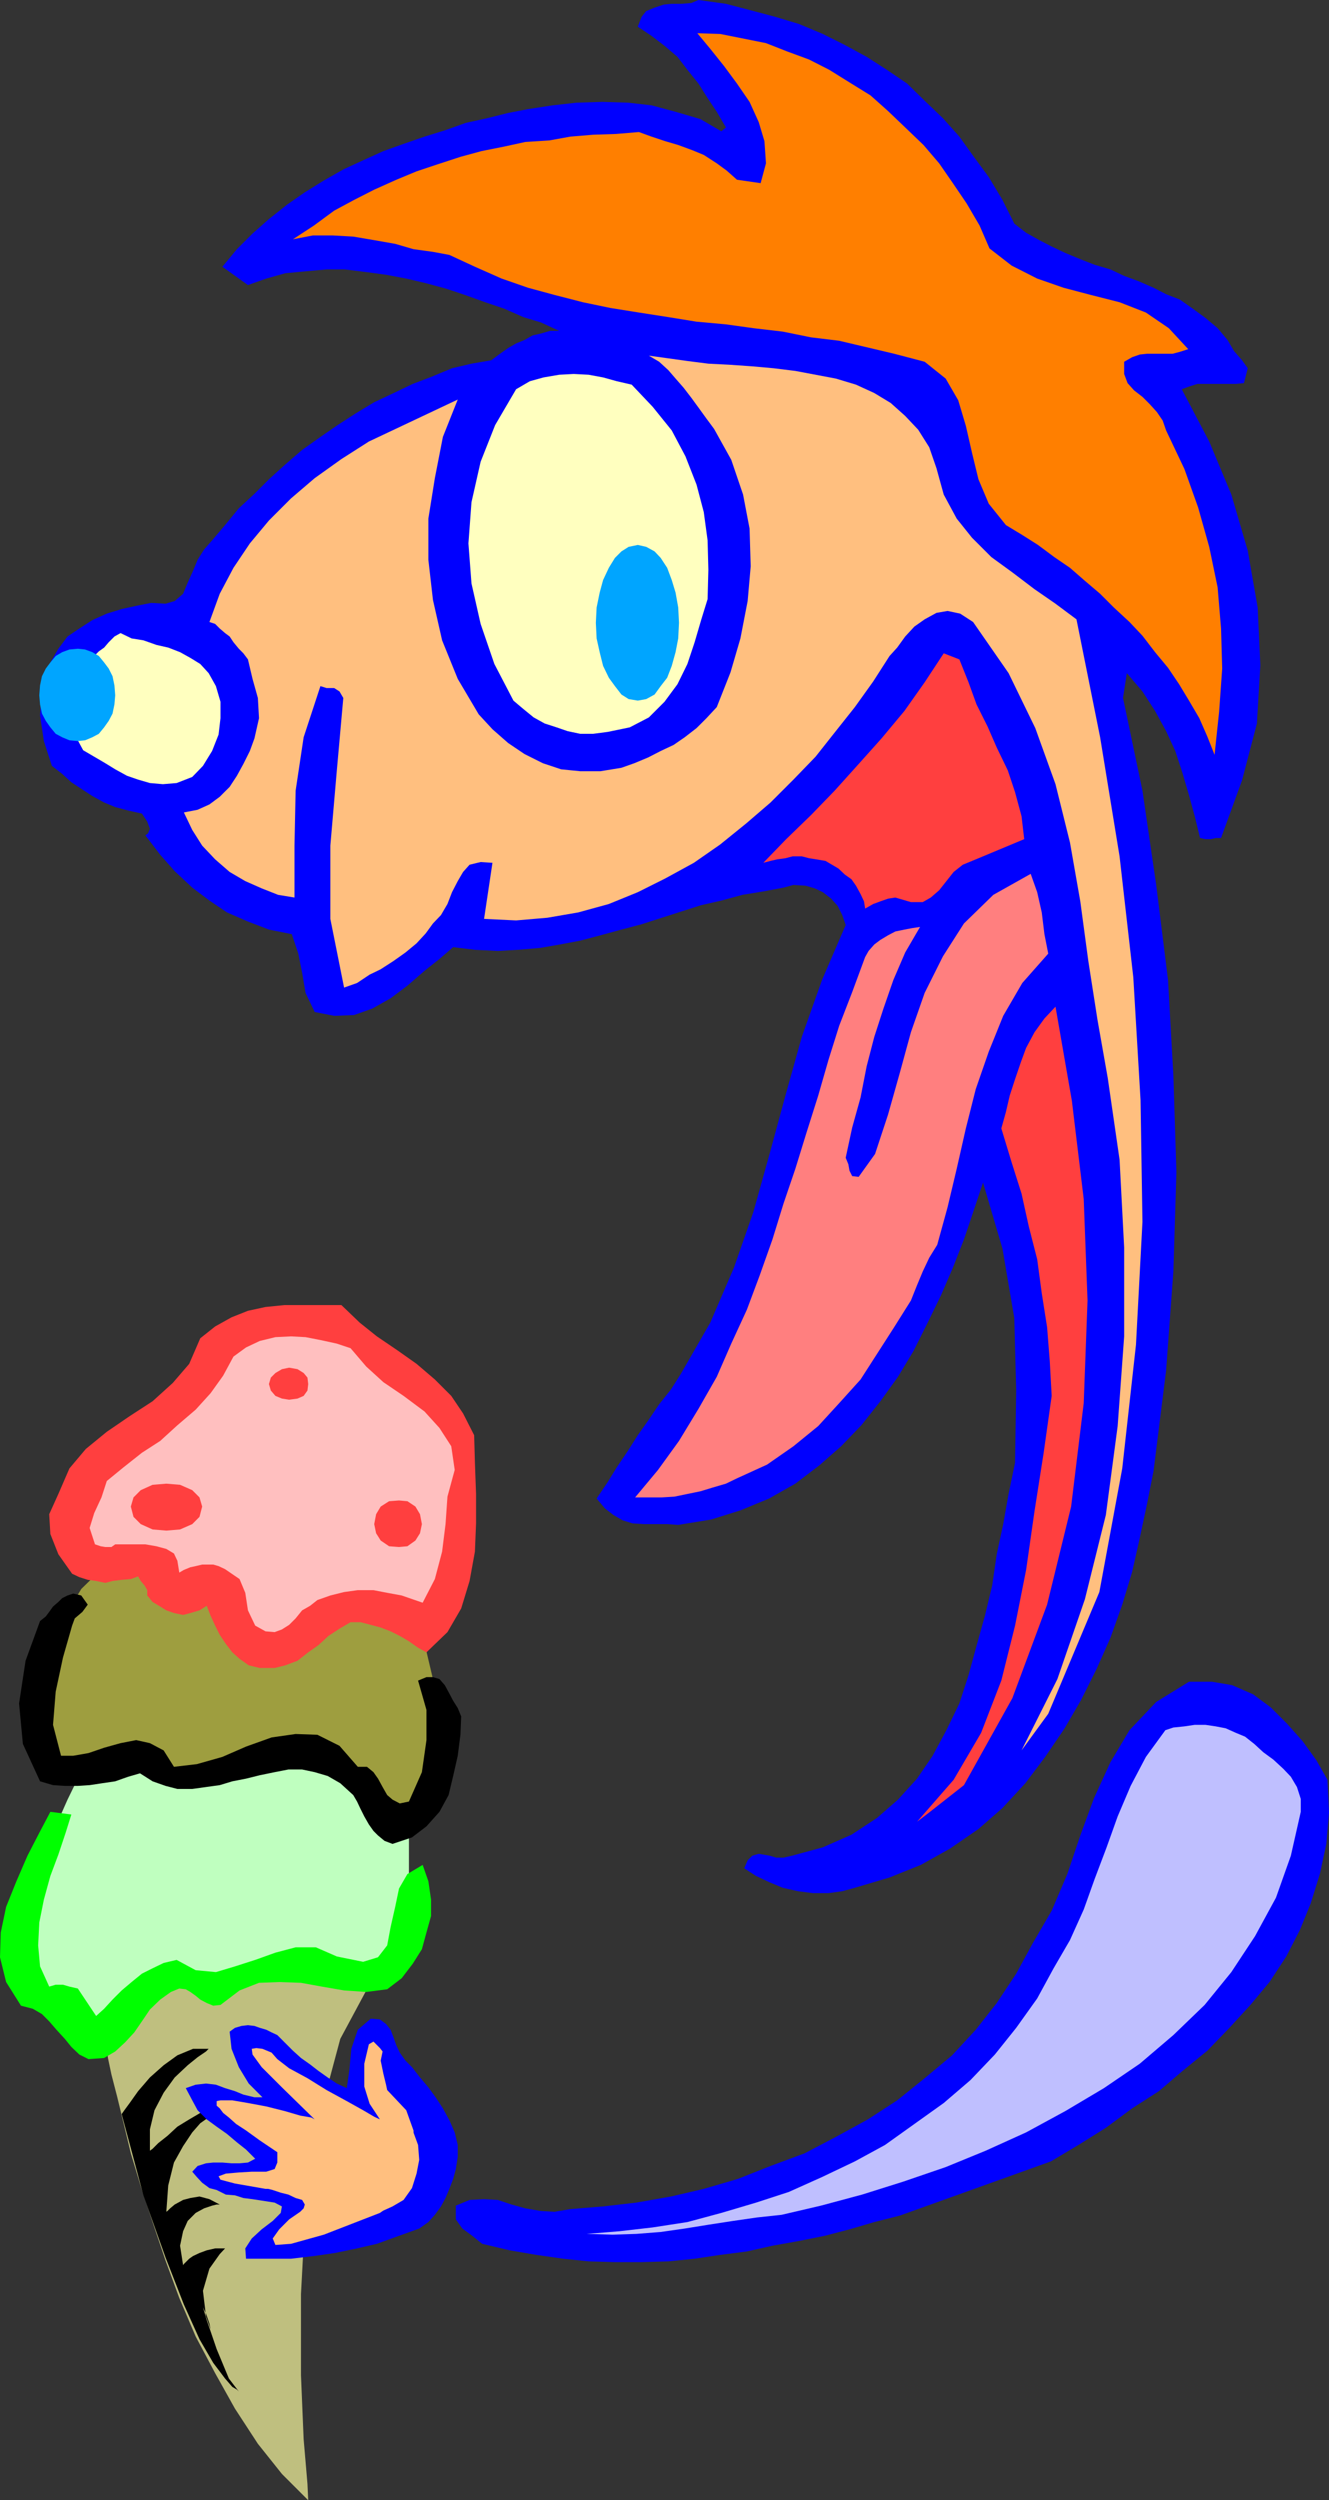 <svg xmlns="http://www.w3.org/2000/svg" width="348.402" height="655.203"><rect width="100%" height="100%" fill="#333333" stroke="none"/><path fill="#bfbf7f" d="m27.602 535.703.398 1 .3 2.598.903 4.3 1.5 5.801 1.7 7 1.898 7.899 2.601 8.601L40 582.301l3.402 10.101L47 602.203l4.3 10.098 5.102 9.601 5.2 9.301 6 9.2 6.3 7.898 6.899 6.902-.2-4.3-1-11.7-.699-16.8v-21.2l1.2-22.5 3.398-23.101 5.703-21.301 9.399-17.5h-.7L96 516l-2.7-.7-4.097-.698-9.601-1-5.7-.2h-6l-6 .2-6 1-6 1.398-5.8 2.402-5.301 2.7-4.5 3.8-3.598 4.801-3.101 6"/><path d="m31.902 554 .7-1L34 551.102 36.203 548l3.098-3.598 3.601-3.199 3.598-2.601 4.102-1.7h4.101l-.703.7-2.2 1.5-2.597 2.101-3.402 3.2-2.899 4L40.5 553l-1.2 5v5.602l.7-.5 1.5-1.5 2.402-1.899 2.598-2.402 3.102-1.899 2.898-1.699 2.703-.703 1.598.203-.399.5-1.5 1-2.402 1.7-2.098 2.398L48 562.402l-2.398 4.301-1.5 6-.5 6.899.3-.2.7-.699 1.199-1L48 576.5l1.902-.5 2.399-.398 2.601.699 2.7 1.402H56.8l-1.2.297-2.101.703-2.2 1.2L49.204 582 48 584.703l-.797 3.797.797 5.102.203-.301 1.399-1.399 1-.699 1.699-.8 1.902-.7 2.2-.5H59l-1.398 1.5-2.7 3.797-1.699 5.8L54 607l1.203 3.402-.3-1.5-.903-2.601-.797-1.7 1 3.399 2.598 7.602L60 623.3l2.602 3.402-.5-.5-1.2-.703L59 623.3l-3.098-4.097L52.301 613l-4.098-9.098-4.8-12.3-5.801-16.301-5.7-21.301"/><path fill="#bfffbf" d="m20.8 465.402-.898 1.7-2.199 4.5-3.101 7L11 486.8l-3.398 7.902-3.102 7.7-1.2 6.199v3.8l1.7 2.7L7.902 518l3.598 3.3 3.8 3.403 3.602 3.098 3.399 2.601 2.402 1.5.5.7 22-14.602L84 515.102l.402.199 2.399.699 3.402.3 3.598-.5 4.101-1.698L102 510.3l2.8-6.301 2.403-9.297v-29.3l-.703-.2-1.7-.5-2.597-.703-3.601-1-4.801-1-4.801-.898-6.2-1-6.3-.7-6.7-.699-7-.703h-6.898l-7.199.402-7.5 1-6.902 1.2-6.7 2.199-6.8 2.601"/><path fill="#9e9e3f" d="M10.5 452v-1.7l.703-4.8 1.5-6.7 1.899-8 2.601-7.597 4.098-6.8 5.101-5 6.2-1.7 4.101.297 4.5.402 5.797.801 5.5.899L59 413.3l6.5 1.5 6.5 1.601 6.703 1.2 6.2 1.5 5.5 1.699L96 422l4.8 1.203 3.802 1.2 2.898.699 2.102.199.5.5.699 1.902 1 5.098L113.5 440l1.402 8.602.301 9.101-.8 8.399-2.602 6.5-4.598 4.601L79.602 458l-29.2 7.402-13.5-4.3-1.199.199-3.8.699-5.301.8-5.801.2-5.2-.2-4.101-1.698-1.898-3.602.898-5.5"/><path fill="#00f" d="m235.902 580.602-6.699 1.699-6.5 1.902-6.5 1.7-7 1.398-6.703 1.199-6.7 1.5-7 .902-6.698 1-6.899.7-7 .199h-7l-6.902-.2-6.7-.699-7-1-7-1.199-7.199-1.703-2.601-2.098-2.598-1.902-1.703-2.398V578l3.602-1.5 3.8-.2 3.598.2 3.602 1.203 3.601 1 4.098.7 3.601.199 4.098-.7 8.602-.699 8.699-1 9.101-1.601 8.598-2 8.902-2.602 8.598-3.398 8.902-3.301 8.2-4.301 8.398-4.598 7.703-5 7.2-5.8 7.199-6 6.199-6.7 5.5-7 5.101-7.699 4.301-7.902 5-8.598 4.098-9.601L283.203 481l3.598-9.797 4.3-9.402 5-8.399 7-7.402 8.602-5.297h6l5.297.899 5.5 2.398 4.602 3.402 4.3 4.301 4.098 4.598 3.602 5 2.898 5.101.402 8.598-.699 8.203-1.703 7.899-2.398 7.699-2.801 6.902-3.598 7-4.402 6.7-5 6-5.5 6-5.801 6-6.5 5.3-6.2 5.297-7 4.5-6.898 5.102-7.199 4.5-7.203 4.3-39.598 14.2"/><path fill="#bfbfff" d="m204.902 580.402-6.5.7-6.199.898-6.5 1-6.203 1-6.297.902-6.402.5-6.301.2-6.7-.2 8.602-.699 8.7-1 9.101-1.402 8.899-2.399 9.101-2.699 8.598-2.8 8.699-3.903 8.602-4.098 7.898-4.3 7.703-5.5 7.7-5.5 7-6 6.398-6.7 5.601-7 5.5-7.699 4.301-7.902 4.297-7.399 3.602-8 2.898-8.101 3.102-8.2L293 476l3.402-8 4-7.598 5.098-7 2.102-.699 2.898-.3 2.703-.403H316l2.703.402 2.598.5 2.699 1.2 2.402 1 2.399 1.898 2.402 2.203 2.598 1.899 2.601 2.398 2 2.102L340 468.3l1 3.101v3.399l-2.598 11.5-3.902 11-5.5 10.101-6.2 9.399-7 8.601-8.198 7.899-8.801 7.5-9.399 6.402-10.101 6L269 558.801l-10.598 4.8-10.5 4.301-11.101 3.801L226 575.102 215.203 578l-10.3 2.402"/><path fill="#00f" d="m224.102 494.703-3.301.899-3.598.5h-4.101l-3.899-.5-4-.899-3.601-1.5-3.399-1.601-3.101-2L196 487.5l1.203-1.2 1.7-.5 1.199.2 1.699.3 1.699.5h1.902l2.2-.5 8.101-2.198 7.5-3.301 6.7-4.399 5.5-4.8 5-5.5 4.097-6 3.602-6.7 3.398-7 2.402-7.402 2.098-7.7 2.203-7.898 1.899-7.902 1.199-8.2 1.699-7.898 1.402-7.902 1.7-8.2.3-18.898-.5-19-3.101-18.199-5.098-17.3-2.402 7.199-2.598 7.699-2.902 7.402-3.098 7.2-3.601 7.398L239.5 354l-4.098 6.8-4.601 6.403-5 6.297-5.301 5.5-5.7 5-6.3 4.8-6.898 3.903-7.5 3.098-7.7 2.402-8.601 1.399-2.899-.2h-6l-3.101-.199-2.598-.8-2.402-1.403-2.2-1.7-2.199-2.597 2.899-4.3 2.402-3.903 2.899-4.297 2.601-4.101 2.899-4.102 2.699-4 3.101-3.898L178.5 360l7.703-13.398 6.2-14.399 5.097-14.601 4.3-15.399 4.102-15.101 4.301-15.399 5.297-14.902 6.203-14.399-.902-2.601-1.2-2.399-1.699-1.902-2.199-1.7-2.101-1-2.399-.698-3.203-.2-2.598.7-5.3 1-5.5.898-5.5 1.5-5.301 1.203-5 1.598-5.301 1.699-5.297 1.703-5.3 1.399-5.5 1.5-5.301 1.398-5.301 1-5.2.902-5.8.5-5.301.301-6-.3-5.7-.7-3.597 3.098-3.902 3.101-4.5 3.899-4.399 3.3-4.8 2.7L92.8 266l-5.2.203-5.101-1-2.398-5-.899-5.3-1-5L76.5 244.8l-6-1.2-5.5-2.1-5.5-2.398L54.902 236l-4.5-3.398-4.601-4.301L42 224l-3.898-5.098.699-.5.5-1.199-.7-1.902-1.398-2.098-3.601-.8-3.399-.903-2.902-1.2-3.098-1.698-2.601-1.7L18.703 205l-2.402-2.2-2.7-2.097-2.101-6.5-1-6.703.5-7 2.203-6.898L15.301 170l2.402-3.2 3.098-2.097 3.402-2.203L28 160.8l3.902-1.198 4.098-.899 3.602-.703 3.8.203 2.399-.703L48 155.602l1.203-2.899 1.399-3.101 1.199-2.899L53.5 144l2.102-2.398 3.398-4 3.602-4.399 4.101-3.8 3.797-3.801 4.3-3.899 4.403-3.8L84 114.5l4.5-3.098 4.8-3.101 4.802-2.899 5.101-2.402 5-2.398 5-1.899L118.5 96.5l5.102-1.2 5.199-.898 2-1.5 2.402-1.699L135.301 90l2.199-.898 2.102-1.2 2.199-.5 2.402-.699h2.399L141.8 84.5l-4.598-1.398-5-2.2-5-1.699-5.3-1.902-5.102-1.7-5.2-1.398L106.5 73l-5.297-1L96 71.3l-5.598-.698h-4.8l-5.5.5-5.301.5-5 1.398L65 74.703l-6.7-4.8 3.802-4.602 4.101-4.098 4.297-3.8 4.8-3.801 4.602-3.2 5-3.101L90 44.402 95.203 42l5.297-2.398 5.3-1.899 5.5-1.902 5.5-1.7 5.302-1.898 5.5-1.203 5.601-1.398 5.2-1 6.5-1 6.3-.7 6.7-.199 6.699.2 6.199.699 6.3 1.699 6.5 1.902 5.5 3.2 1.2-1-2.399-4.102-2.402-3.598-2.398-3.8-2.899-3.602-2.601-3.399L174.203 12l-3.402-2.598L167.203 7l1-2.598 1.2-1.5L171.601 2 174 1.203 176.102 1h2.398l2.703-.2 1.899-.8 7.199 1 6.5 1.703 6.402 1.7L209.5 6.3l6.203 2.601L221.5 11.8l5.703 3.101L232.5 18.3l5.3 3.601 4.602 4.5L247.203 31l4.297 4.8 3.8 5.302 3.903 5.3 3.598 6 3.101 6.2L269 61l3.402 1.902 3.301 1.7 3.598 1.699L283.402 68 287 69.402l4.102 1.2 3.601 1.699 3.797 1.402 3.902 1.7 3.301 1.699 3.598 1.398 3.402 2.402L316 83.301 319.203 86l2.598 3.102L323.5 92l2.102 2.402 1.5 2.098-1 3.902-2.102.2h-10.098l-2.199.699-1.902.699L317 115.703l5.8 13.899 4.302 14.699 2.601 14.902.7 15.098-.903 15.3-3.898 14.899-5.5 15.102h-1.399l-1.203.3H316l-1.398-.3-1.399-5.7-1.5-5.5-1.703-5.8-1.898-5.801-2.399-5.2-2.902-5.3-3.301-5.098-4.098-4.8-1 6.5 5.098 24.3 3.602 24.7 3.101 24.898 1.399 25 .8 25.402-.8 26-1.899 25.899-3.3 26.398-1.7 8.602-1.902 8.898-2 8.902-2.598 8.598-3.101 8.703-3.602 8.098-4.098 8.199-4.3 7.402-5.102 7.5-5.2 6.899-6 6.5-6.3 5.5-7.398 5.101-7.7 4.301-8.199 3.297-9.101 2.703"/><path fill="#ffbf7f" d="m274.8 449.102-7 9.601L277.204 440l7.2-20.898 5.5-22.102L293 373.703l1.703-23.5v-23.3l-1.203-23-3.098-21.403-2.699-15.297-2.402-15.402-2.098-15.598-2.703-15.402-3.797-15.301-5.3-14.7-7-14.398L255.101 163l-3.399-2.2-3.3-.698-2.903.5-3.098 1.699-2.699 1.902-2.402 2.598-2.098 2.902-2 2.2-4.3 6.699-4.801 6.699-5 6.3-5.301 6.7-5.801 6-6 6-6.398 5.5-6.801 5.5-6.899 4.8-7.5 4.102-7.199 3.598-7.601 3.101-8 2.2-8.102 1.398-8.2.703-8.398-.402 2.2-14.7-3.102-.199-2.898.7-1.7 1.898-1.402 2.402-1.5 2.899-1.2 3.101-1.698 2.899L113.5 242l-1.898 2.602-2.399 2.601-2.902 2.399-3.098 2.199L99.801 254l-2.899 1.402-3.3 2.2-3.399 1.199-3.601-18v-19.2l1.699-19.699 1.699-19-1-1.699-1.398-.902h-2L84 179.8l-4.398 13.402-2.102 14-.297 14.399v13.601l-4.3-.703-4.301-1.7-4.301-1.898-4.098-2.402-3.8-3.297-3.403-3.6-2.598-4.102-2.199-4.598 3.598-.699 3.101-1.402 2.7-2 2.601-2.598 1.899-2.902 1.699-3.098 1.699-3.402 1.203-3.301 1.2-5.297-.301-5.3-1.399-5L65 172.8l-1.2-1.598L62.603 170l-1.399-1.7-1-1.5-1.203-.898-1.398-1.199-1.2-1.203-1.5-.5 2.7-7.398 3.601-6.801 4.297-6.399 5-6 5.8-5.8 6.2-5.301 7-5 7.203-4.598 23.297-11-3.898 9.797L114 125.3l-1.7 10.602v10.801l1.2 10.5 2.402 10.598L120 177.902l5.5 9.301 3.602 3.899 4.101 3.601 4.297 2.899 4.8 2.398 4.802 1.602 5 .5h5.3l5.5-.899 3.399-1.203 3.601-1.5 3.301-1.7 3.399-1.597 2.898-2 3.102-2.402 2.601-2.598 2.7-2.902 3.597-9.098 2.602-8.902L196 157.5l.8-9.098-.3-9.902-1.7-8.898-3.097-9.102-4.5-8.098-2-2.699-2.101-2.902-1.899-2.598-2-2.601-2.101-2.399L175.203 97l-2.402-2.2-2.7-1.597 5.102.7 5 .699 5.5.699 5.797.3 5.703.399 5.598.5 5.699.703 10.602 2 5.3 1.598 4.801 2.199 4.297 2.602 3.8 3.398 3.403 3.602 2.899 4.601 1.898 5.5 1.902 6.899 3.399 6.3 4 5 5.101 5.098 5.5 4 5.801 4.402 5.5 3.801 5.5 4.098 6.2 30.902 5.097 31.2 3.602 31.699L299 288.3l.5 31.902-1.7 32.2-3.597 32.398-6 32.402-13.402 31.899"/><path fill="#ff7f00" d="M318.402 197.8 316.5 193l-2.098-4.797-2.699-4.601-2.601-4.301-2.899-4.301-3.402-4.098-3.301-4.3-3.398-3.602-4.102-3.797-3.598-3.601-4-3.399-3.902-3.402-4.098-2.801-4.3-3.2-4.102-2.597-4.297-2.601-4.5-5.602-2.703-6.398-1.7-7-1.597-7-2-6.7-3.3-5.699-5.5-4.402-8-2.098-7.2-1.703L220 89.3l-7.398-.898-7.399-1.5L197.5 86l-7.2-1-7.698-.7-7.399-1.198-7.703-1.2-7.5-1.199-7.2-1.5-7.398-1.902-7-1.899L131.5 73l-7-3.098-6.7-3.101-4.3-.801-5.098-.7-4.8-1.398-5.7-1-5.3-.902-5.301-.297H82l-5.2 1 5.5-3.601 5.302-3.899 5.199-2.8 5.3-2.7 5.801-2.601 5.301-2.2 5.7-1.902 5.8-1.898 5.5-1.5 6-1.2 5.5-1.199 6.297-.402 5.5-1 6-.5 6-.2 6-.5 3.3 1.2L174.403 37l3.399 1 3.8 1.402 2.899 1.2 3.402 2.199 2.598 1.902 2.703 2.399 6.2.898 1.398-5.2-.399-5.8-1.5-5-2.402-5.297-3.297-4.8-3.402-4.602-3.598-4.5-3.402-4.098 6 .2 12 2.398 5.601 2.199 5.7 2.102 5.3 2.699 5.301 3.3 5.5 3.399 4.598 4.102 4.5 4.3L242.1 38l4.102 4.8L249.8 48l3.601 5.3 3.399 5.802 2.601 6 5.801 4.5 6.7 3.398 6.898 2.402 7.2 1.899 7.5 1.902 6.902 2.7 6 4.097 5.098 5.5-2.2.703-1.898.5h-6.699l-1.902.2-2 .699-2.098 1.199V98l.899 2.402 1.699 1.899L299.5 104l1.902 1.902 1.899 2.098 1.5 2.203.902 2.598 4.797 10.101L314.102 133 317 143.3l2.203 10.602.899 10.801.3 10.5-.8 11.297-1.2 11.3"/><path fill="#ff3f3f" d="m243.8 474.8-3.398 2.602 9.598-11 7.203-12.3 5.297-13.7L266.102 426 269 411.402 271.203 396l2.399-15.297 2.101-14.902-.5-9.098-.703-8.902-1.398-8.899-1.2-8.902-2.199-8.598-1.902-8.601-2.598-8.2-2.703-8.898 1.203-4.3 1-4.301 1.399-4.301 1.5-4.399 1.398-3.8 2.203-4.102 2.598-3.598 2.902-3.101L281 288.5l3.102 25.703 1 26.598-1 26.902-3.301 27.098L274.5 420.5l-9.098 24.5-12.699 22.8-8.902 7"/><path fill="#ff7f7f" d="m245.703 326.203-2.101 3.399-1.7 3.601-1.5 3.598-1.601 4-4.399 7-4.3 6.699-4.5 7-5.602 6.203-5.5 6L208 379l-6.898 4.8-7.899 3.602-2.902 1.399-3.399 1-3.3 1-3.399.699-3.402.703-3.301.2h-7l6-7.2 5.5-7.601 5.102-8.399 4.8-8.402 3.801-8.7 4.098-8.898 3.402-9.101 3.297-9.301 2.902-9.399 3.098-9.101 2.902-9.399 3.098-9.8 2.703-9.399 2.797-8.902 3.402-8.801 3.399-9.2.902-1.597 1.5-1.703 1.598-1.2 2-1.198 1.902-1 2.399-.5 2.101-.399 2-.3-3.902 6.699-3.098 7.199-2.601 7.5-2.399 7.402-2 7.7-1.601 8.199-2.2 7.898-1.699 7.902.7 1.7.3 1.699.7 1.402 1.699.2 4.3-6 3.399-10.301 3.101-11 2.899-10.602 3.601-10.297 4.801-9.601 5.5-8.602 7.7-7.5 9.8-5.5 1.7 4.8 1.199 5.302.699 5.699 1 5.101-6.801 7.7-5 8.601-3.797 9.399-3.402 9.8-2.598 10.301-2.402 10.598-2.399 10.101-2.699 9.801"/><path fill="#ff3f3f" d="m255.8 225.203-3.398 1.399L250 228.5l-1.898 2.402-1.899 2.399-2.203 1.902-2.098 1.2h-3.101l-4.098-1.2-1.902.297-2 .703-1.899.7-2.101 1.199-.301-1.899-.898-1.902-1.2-2.2-1.199-1.699-1.703-1.199-1.7-1.601-3.398-2-2.402-.399-1.898-.3-1.899-.5h-2.402l-1.899.5-2.199.3-1.703.399-1.898.5 6-6.2 6.5-6.3 6.199-6.399 6.3-7 6-6.703 6-7.2 5.301-7.5 5-7.597 4.098 1.598 2.402 6 2.098 5.8 2.902 5.801 2.399 5.5 2.902 6 1.899 5.7 1.699 6.3.699 6-12.7 5.301"/><path fill="#00f" d="m109.902 584-5.3 1.902L98.8 588l-5.2 1.203-5.8 1.2-5.5.8-6 .7H64.5l-.2-2.7 1.7-2.601 2.602-2.399L71.5 582l2.102-2.098.3-1.699-1.902-1-5.797-.902-2.402-.301-2.2-.7-2.398-.198-2.402-1.2-1.899-.5L53 572l-1.398-1.5-1.2-1.398 1.399-1.5 2.199-.7 1.902-.199h2.399l2.402.2h2.098l2.199-.2 1.902-1-2.402-2.402-2.398-1.899-2.602-2.199-2.7-1.902-2.597-1.899L51.801 553l-1.399-2.598-1.699-3.199 2.598-.902L54 546l2.602.3 2.398.903 2.602.797 2.199.902 2.902.7h2.098L65.203 546l-2.601-4.297-1.899-4.8-.5-4.5 1.399-1 1.699-.5 1.699-.2 1.703.2 1.399.5 1.699.5 1.402.699 1.5.699 1.899 1.902 2.199 2.2 2.101 1.898L81.301 541l2.199 1.703 2.402 1.7L88.301 546l2.601 1.203.7-4.8.5-5.5 1.699-5L97.203 529l2.399.203 1.601 1.2 1.2 1.5.8 2.097.7 2 .898 1.902 1.5 2.098 1.699 1.703 2.102 2.7L112.3 547l1.902 2.602 1.899 2.898 1.699 3.102 1.402 3.199.797 3.3v3.102l-.5 3.2-.7 2.597-1 2.602-1 2.398-1.198 2.203-1.602 2.2-1.7 1.898-2.398 1.699"/><path fill="#ffffbf" d="m159.3 191.8-3.8.5h-3.398l-3.301-.698-2.899-1-3.101-1-2.899-1.602-2.699-2.2-2.601-2.198-5-9.602L126 163.5l-2.398-10.598-.801-10.5.8-10.8L126 121l3.8-9.598 5.5-9.402 3.602-2.098 3.598-1 4.102-.699 3.8-.203 3.899.203 3.8.7 3.602 1 3.899.898 5.5 5.8 5 6.2 3.601 6.8 2.899 7.399 1.898 7.203 1 7.399.203 7.699L185.5 157l-1.7 5.5-1.698 5.8-1.899 5.7-2.601 5.3-3.399 4.602-4.101 4.098-5 2.602-5.801 1.199"/><path fill="#ffbf7f" d="m105.8 576.5-2.898 1.703-3.101 1.399-2.899 1-3.3 1-3.2.699-3.101.5-3.301.402-3.2.797 2.403-1 2.7-1.398 1.898-2L88.5 577l-.898-1.7-1.5-.698-1.7-.7-1.902-.3.3-2.399 1.2-2.8L85.602 566l2.898-2-13.2-19.598 2.2 2.399 2.402 1.902 2.598 1.7 2.402 1.898 2.7 1.699 2.8 1.402 2.899 1.2 2.902 1 2.598-1.2 1.5-2 .5-2.601.402-2.899 2.899 2.899 2.398 3.101 1.703 3.399 1.399 3.8.3 3.899-.699 3.602-1.203 3.8-2.2 3.098"/><path fill="#0f0" d="m101.5 521.3-5.5.7-5.797-.398-5.8-1-5.5-1-5.7-.2-5.3.2-5.102 2-5 3.8-1.899.2-1.699-.7L52.5 524l-1.2-1-1.398-1-1.199-.7-1.703-.198-2.2.898-2.8 2-2.7 2.602-2.097 3.101-2 2.899-2.402 2.601-2.598 2.399-2.902 1.699-4.098.3-2.402-1.199-2.098-2L17 534.301l-2.2-2.399-1.898-2.199L11 527.801l-2.398-1.399-3.102-.8-3.898-6.2-1.602-6.5.203-6.5 1.399-6.699L4.3 493l2.902-6.7 3.098-6 2.902-5.5 5.5.7-1.5 4.8L15.3 486l-2.098 5.602L11.5 497.8l-1.2 6-.3 6 .5 5.5 2.402 5.3 1.7-.5H16.5l1.703.5 2.2.5 4.8 7.2 2.098-1.899L29.5 524l2.402-2.398 2.598-2.2 2.703-2.199L40 515.801l2.902-1.399 3.399-.8 5 2.699 5.3.5 5-1.5 5.301-1.7 5.301-1.898 5.297-1.402h5.3l5.5 2.402 6.903 1.399 3.899-1.2 2.398-3.101.902-4.801 1.2-5.297 1-4.8 2.199-3.801 4-2.399 1.5 4.297.699 4.8v4.302l-1.2 4.3-1.198 4.399-2.399 3.8-2.902 3.801-3.801 2.899"/><path d="m102.902 483.203-2.101-.8L99.1 481l-1.199-1.2-1.199-1.698L95.5 476l-1-2-.898-1.898-1-1.7-3.399-3.101-3.3-1.899-3.403-1-3.297-.699h-3.601l-3.602.7-3.898.8-3.602.899-3.598.699-3.3 1-3.602.5-3.598.5H46.5L43.402 468 40 466.8l-3.297-2.097-3.101.899-3.399 1.199-3.402.5-3.301.5-3.098.199H17l-3.098-.2-3.402-1L6 457l-1-10.598 1.703-11.199 3.797-10.402 1.5-1.2.902-1.199 1-1.402 1.399-1.2 1-1 1.402-.698 1.5-.5 2.098.5L23 420.5l-1.398 1.902-2 1.7-.7 1.898-2.402 8.402-1.898 8.899-.7 8.699L16 460.102h3.203l4-.7L27.301 458l4.3-1.2 4.102-.8 3.598.8 3.601 1.903 2.7 4.297 6-.7 6.699-1.898 6.199-2.699 6.703-2.402 6.297-.899 5.703.2L89 457.5l4.8 5.5h2.403l1.7 1.402 1.199 1.7 1.199 2.199 1.199 2.101 1.402 1.2 1.899 1 2.402-.5 3.399-7.7L111.8 456v-7.898l-2.2-7.7 2.2-.902h1.699l1.703.5 1.399 1.602 1.199 2.199 1 1.902 1.199 1.899.902 2.199-.199 4.8-.703 5.5-1.2 5.301-1.198 5-2.399 4.399-3.402 3.8-3.8 2.899-5.098 1.703"/><path fill="#ff3f3f" d="m111.8 433-2.198-1.2-2.399-1.698-2.402-1.399-2.399-1.203-2.601-1-2.598-.7-2.703-.698h-2.598L89 426.8l-2.898 1.902-2.602 2.399L80.8 433l-2.8 2.203-3.2 1.2-2.8.699h-3.898l-2.899-.7-2.402-1.699L60.902 433l-1.699-2.2-1.601-2.398-1.2-2.402-1.199-2.598-1-2.601L52.301 422l-2.399.703-1.902.5-2.398-.5-2-.703L42 421l-2-1.2-1.398-1.698v-1.399l-.7-1.203-1-1.2-.699-1.198-1.902.699-2.399.199-2.402.3-1.898.5-2.399-.5L23 414l-2.2-.7-1.898-.898-3.601-5.101L13.203 402l-.3-5.2 2.398-5.3 2.902-6.7 4.297-5.097 5.5-4.5 6-4.101 6-3.899 5.3-4.8 4.302-5 2.898-6.7 3.902-3.101 4.301-2.399L65 343.5l4.602-1 5-.5H89.5l4.8 4.602 4.5 3.601 5.302 3.598 5.101 3.601L114 361.5l4.3 4.3 3.102 4.602 2.899 5.7.199 7.199.3 8.199v7.703l-.3 7.399-1.398 7.699-2.2 7.199-3.601 6.203-5.5 5.297"/><path fill="#ffbfbf" d="m110.8 420-2.597-.898-2.902-1-3.801-.7-3.598-.699h-4.101l-3.598.5-3.601.899-3.399 1.199-1.902 1.5L79.203 422l-1.703 2.102-1.7 1.699L73.903 427l-1.902.703-2.398-.203-2.7-1.5L65 422l-.7-4.598-1.5-3.601-3.8-2.598-1.7-.8-1.398-.403H53l-1.7.402-1.398.301-1.699.7-1.203.699-.5-3.102-.898-1.898-2-1.2-2.602-.699-2.898-.5h-7.899l-1 .7h-1.601l-1.2-.2-1.5-.5-1.402-4.3 1.203-3.903 1.899-4.098 1.398-4.3 4.402-3.602 4.801-3.797L42 377.602l4.5-4.102 4.8-4.098 3.903-4.3L58.5 360.5l2.703-5 3.297-2.398 3.602-1.7 4.101-1 4.098-.199 3.8.2 4.102.8 4.098.899 3.601 1.199L96 358.1l4.5 4.102 5.3 3.598 5.5 4.101 3.903 4.301 3.098 4.797.902 6.203-1.902 7-.5 7.2-.899 7.199L114 413.8l-3.2 6.2"/><path fill="#ffffbf" d="m46.3 205.203-3.597.297-3.402-.297-3.098-.902-2.902-1-3.098-1.7L27.602 200l-2.899-1.7-2.902-1.698-2.598-4.801-.5-5.301.5-5.297 2.098-5 1-1.203.902-1.7 1.5-1.398 1.2-1.199 1.398-1 1.199-1.402 1.5-1.5 1.602-.899 2.898 1.399 3.102.5L41 169l3.102.703 3.101 1.2 2.7 1.5L52.5 174l2.203 2.402 1.899 3.399 1.199 4.101v4.301l-.5 4.297-1.7 4.3-2.398 3.903-2.8 2.899-4.102 1.601"/><path fill="#ff3f3f" d="m75.8 366.8 2.2-.3 1.602-.7 1-1.398.199-1.699-.2-1.703-1-1.2-1.601-1-2.2-.398-1.898.399-1.699 1L71 361l-.5 1.703.5 1.7 1.203 1.398 1.7.699 1.898.3m28.801 38.602 2.199-.199 2.101-1.5 1.2-1.902.5-2.399-.5-2.601-1.2-2-2.101-1.399-2.2-.199-2.601.2-2.2 1.398-1.198 2-.5 2.601.5 2.399 1.199 1.902 2.199 1.5 2.602.2m-61-4.301 3.601-.301 3.2-1.399L52.3 397.5l.699-2.7-.7-2.398-1.898-1.902-3.199-1.398-3.601-.301-3.602.3-3.098 1.399L35 392.402l-.7 2.399.7 2.699 1.902 1.902L40 400.801l3.602.3"/><path fill="#00a5ff" d="m20.402 194.203 1.899-.203 1.902-.797 1.7-.902 1.398-1.7 1.199-1.699 1-1.902.5-2.398.203-2.399-.203-2.601-.5-2.399-1-2-1.2-1.601-1.398-1.7-1.699-1-1.902-.699-1.899-.203-2.199.203-1.902.7-1.7 1-1.398 1.699L12 175.203l-1 2-.5 2.399-.2 2.601.2 2.399L11 187l1 1.902 1.203 1.7 1.399 1.699 1.699.902 1.902.797 2.2.203m146.8-10.601 2.2-.399 2.199-1.203 1.601-2.2 1.7-2.198 1.199-3.102 1-3.598.699-3.601.199-4.098-.2-4-.698-3.902-1-3.301-1.2-3.2-1.699-2.597-1.601-1.703-2.2-1.2-2.199-.5-2.402.5-1.899 1.2-1.699 1.703-1.601 2.598-1.5 3.199-.899 3.3-.8 3.903-.2 4 .2 4.098.8 3.601.899 3.598 1.5 3.102 1.601 2.199 1.7 2.199 1.898 1.203 2.402.399"/><path fill="#ffbf7f" d="m99.602 555.402-1.5-.699L95.203 553l-4.3-2.398-5.301-2.899-5-3.101L75.8 542l-3.098-2.398-1.5-1.7-.703-.3-1.7-.7-1.597-.199-1.203.2.203 1.5 2.399 3.3 5.3 5.297 8.598 8.402-.898-.5-2.899-.5-4.101-1.199L69.8 552l-4.8-.898-4.098-.7h-3.101l-1 .2v1.199l.8.699.899 1.203 1.5 1.2 1.902 1.699L64.5 558.3l3.602 2.601L72.703 564v2.703l-.703 1.7-2.2.699H66l-3.398.199-3.399.3-1.902.7.5.902 3.8 1 8 1.399h.7l1.199.3 2.102.7 2 .5L77.5 576l1.703.5.7 1.203-.301 1-.899.899-2.902 2-2.598 2.601-1.703 2.399.703 1.699 4.098-.301 8.601-2.398 14.7-5.7.699-.5 1.902-2.402 2.598-3.598 2.402-4.3 1.2-5.102v-5.7L106.5 553l-5-5.297-.297-1.402-.703-2.899-.7-3.402.5-2.398-.698-.899-1.7-1.703-1.199.703-1.203 5.098v6l1.402 4.5 2.7 4.101"/></svg>
